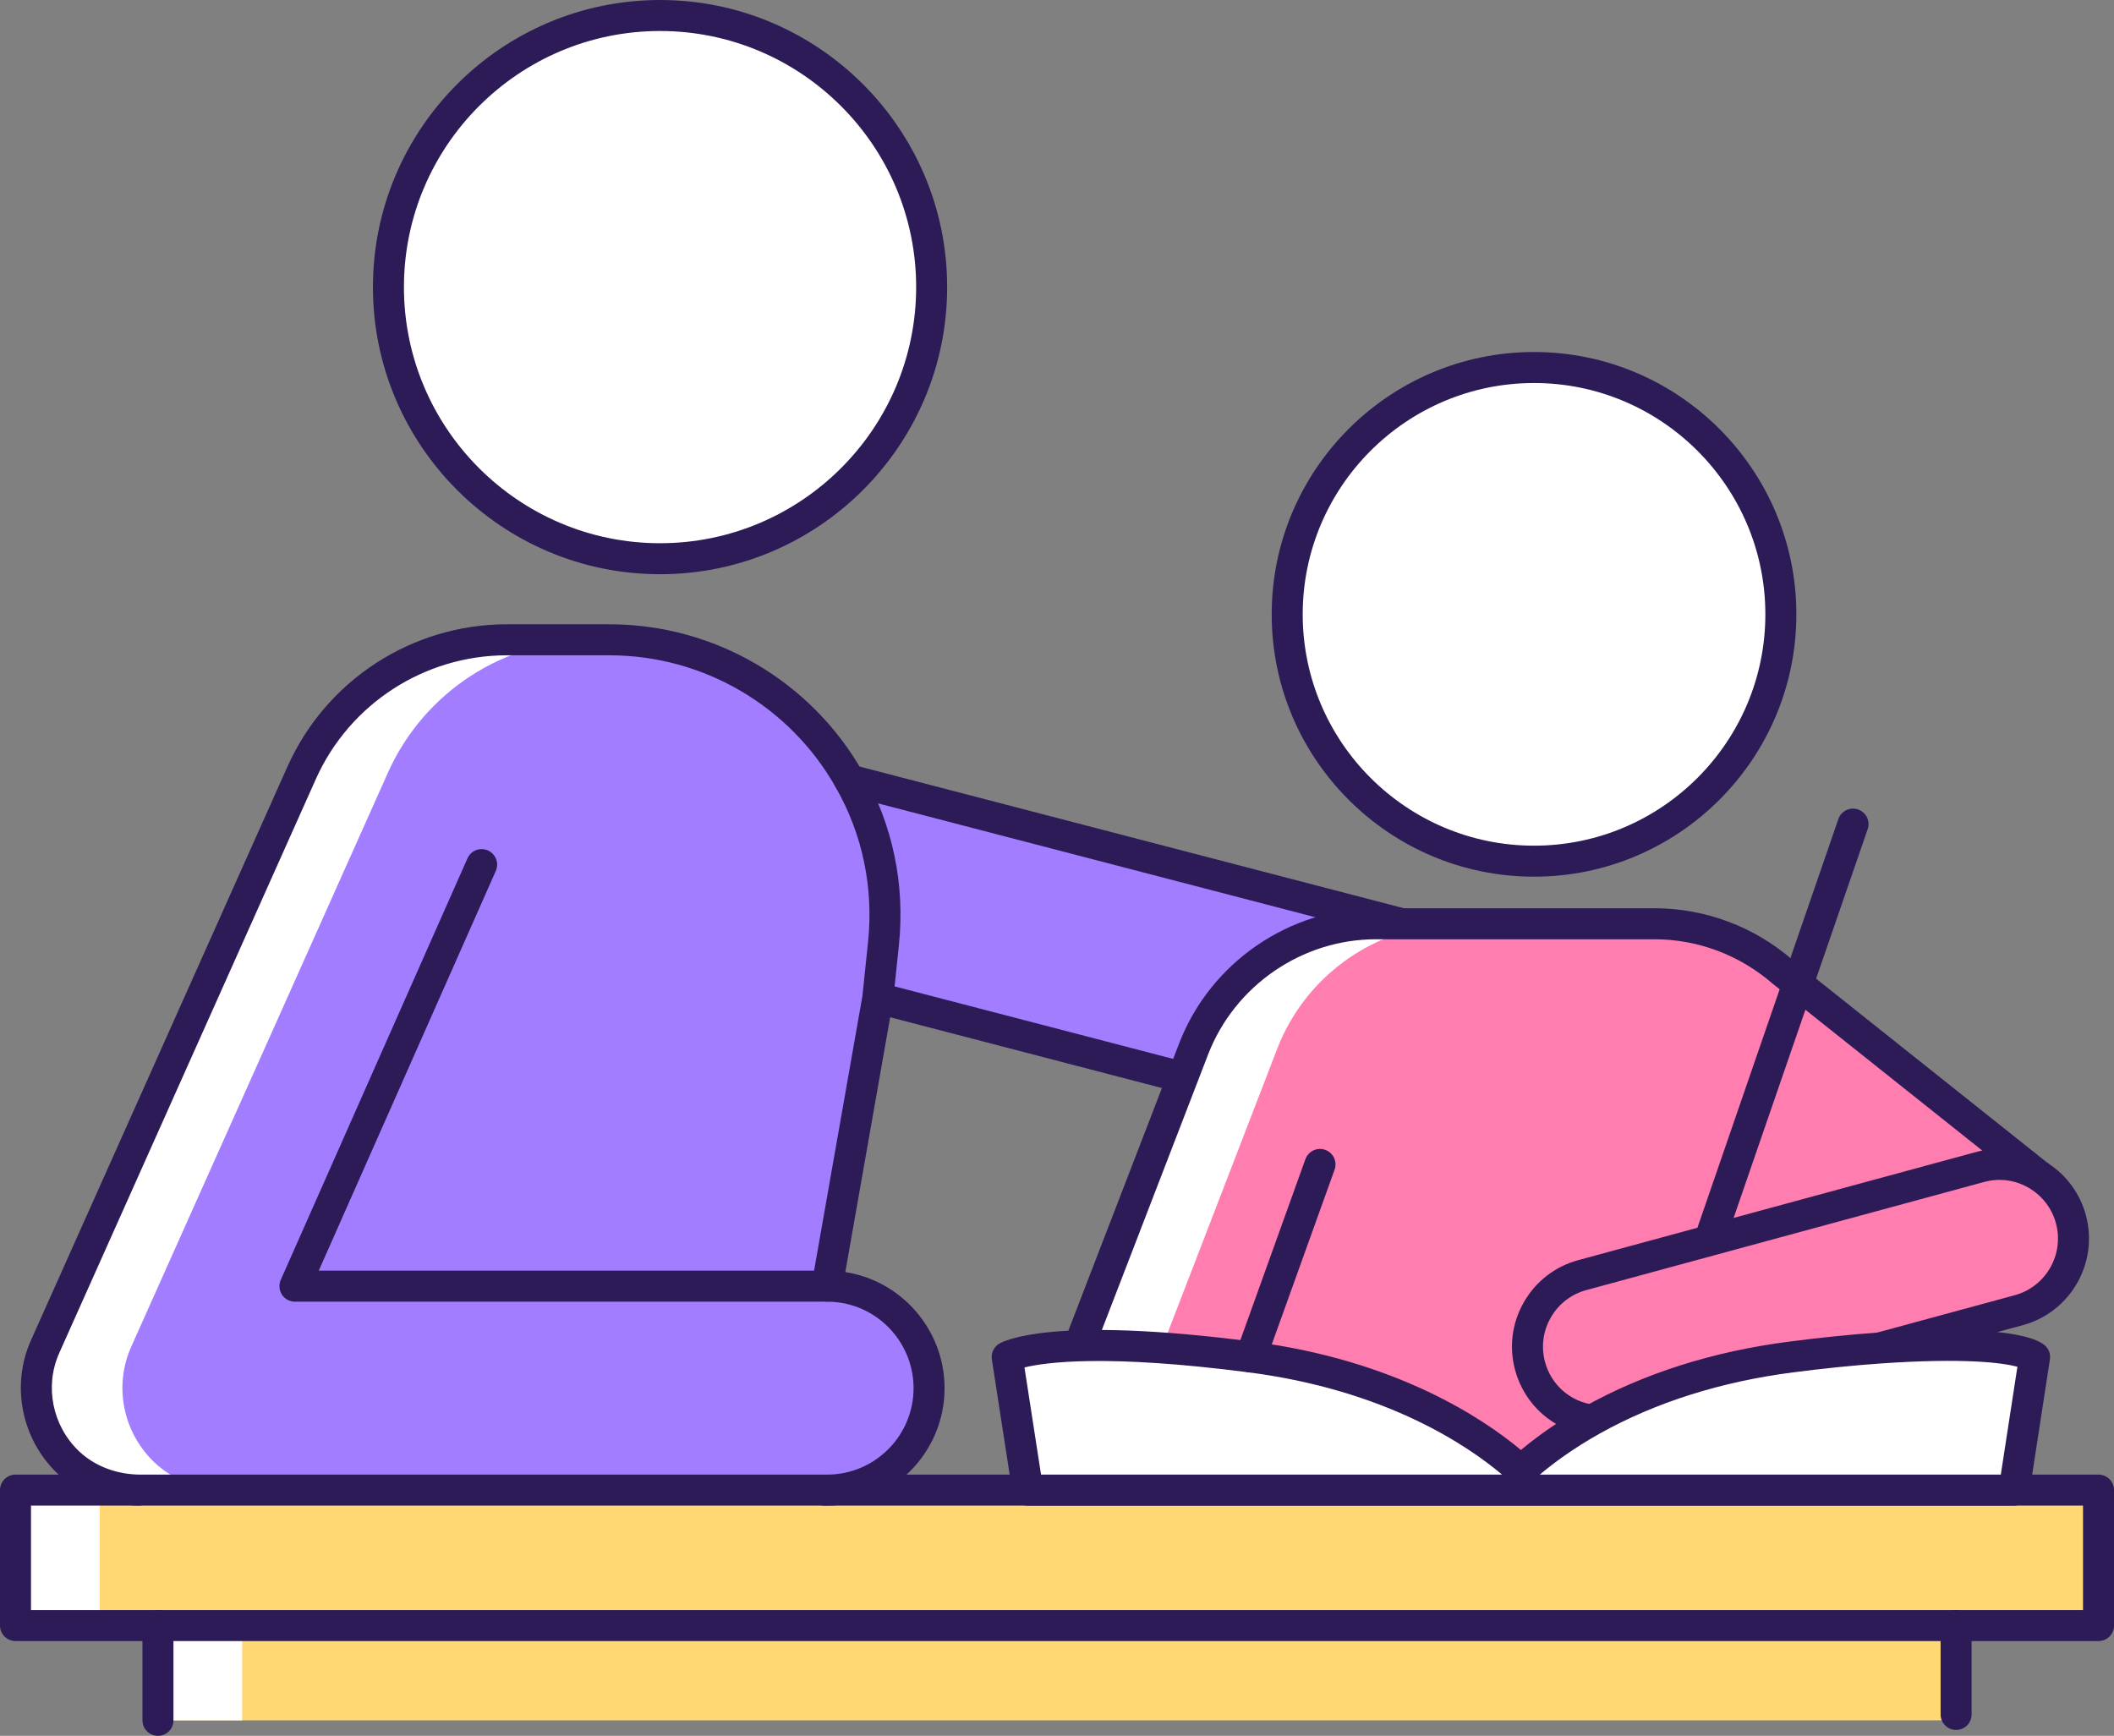 <?xml version="1.0" encoding="UTF-8"?><svg xmlns="http://www.w3.org/2000/svg" xmlns:xlink="http://www.w3.org/1999/xlink" height="2936.5" preserveAspectRatio="xMidYMid meet" version="1.0" viewBox="0.0 0.0 3576.2 2936.5" width="3576.2" zoomAndPan="magnify"><rect x="0.0" y="0.0" width="3576.2" height="2936.5" fill="#808080" stroke="none"/><defs><clipPath id="a"><path d="M 0 2494 L 3576.238 2494 L 3576.238 2777 L 0 2777 Z M 0 2494"/></clipPath><clipPath id="b"><path d="M 240 2723 L 294 2723 L 294 2936.5 L 240 2936.5 Z M 240 2723"/></clipPath></defs><g><g id="change1_1"><path d="M 446.52 2681.188 L 267.156 2681.188 L 267.156 2910.281 L 3309.078 2910.281 L 3309.078 2681.188 L 446.52 2681.188" fill="#ffd773"/></g><g id="change1_2"><path d="M 234 2520.84 L 26.223 2520.84 L 26.223 2749.93 L 3550.008 2749.93 L 3550.008 2520.84 L 234 2520.84" fill="#ffd773"/></g><g id="change2_1"><path d="M 409.652 2749.988 L 409.652 2910.309 L 267.168 2910.309 L 267.168 2749.988 L 409.652 2749.988" fill="#fff"/></g><g id="change2_2"><path d="M 26.25 2520.789 L 168.738 2520.789 L 168.738 2749.988 L 26.25 2749.988 L 26.25 2520.789" fill="#fff"/></g><g clip-path="url(#a)" id="change3_1"><path d="M 3550.008 2776.148 L 26.223 2776.148 C 11.742 2776.148 0 2764.41 0 2749.93 L 0 2520.84 C 0 2506.348 11.742 2494.609 26.223 2494.609 L 234.004 2494.609 C 248.484 2494.609 260.227 2506.348 260.227 2520.84 C 260.227 2535.32 248.484 2547.059 234.004 2547.059 L 52.449 2547.059 L 52.449 2723.699 L 3523.789 2723.699 L 3523.789 2547.059 L 1394.742 2547.059 C 1380.262 2547.059 1368.512 2535.32 1368.512 2520.84 C 1368.512 2506.348 1380.262 2494.609 1394.742 2494.609 L 3550.008 2494.609 C 3564.508 2494.609 3576.246 2506.348 3576.246 2520.84 L 3576.246 2749.93 C 3576.246 2764.41 3564.508 2776.148 3550.008 2776.148" fill="#2c1b57"/></g><g clip-path="url(#b)" id="change3_2"><path d="M 267.215 2936.5 C 252.73 2936.5 240.988 2924.762 240.988 2910.281 L 240.988 2749.961 C 240.988 2735.48 252.73 2723.73 267.215 2723.73 C 281.695 2723.73 293.438 2735.48 293.438 2749.961 L 293.438 2910.281 C 293.438 2924.762 281.695 2936.5 267.215 2936.5" fill="#2c1b57"/></g><g id="change3_3"><path d="M 3309.074 2926.539 C 3294.586 2926.539 3282.863 2914.801 3282.863 2900.309 L 3282.863 2749.961 C 3282.863 2735.48 3294.586 2723.73 3309.074 2723.73 C 3323.562 2723.73 3335.305 2735.48 3335.305 2749.961 L 3335.305 2900.309 C 3335.305 2914.801 3323.562 2926.539 3309.074 2926.539" fill="#2c1b57"/></g><g id="change2_3"><path d="M 1576.066 485.703 C 1576.066 739.469 1370.344 945.168 1116.582 945.168 C 862.82 945.168 657.102 739.469 657.102 485.703 C 657.102 231.938 862.82 26.215 1116.582 26.215 C 1370.344 26.215 1576.066 231.938 1576.066 485.703" fill="#fff"/></g><g id="change4_1"><path d="M 2000.621 1822.609 L 1484.945 1688.359 L 1436.801 1319.32 L 2371.699 1562.73 L 2000.621 1822.609" fill="#a27dff"/></g><g id="change3_4"><path d="M 2371.699 1588.965 C 2369.52 1588.965 2367.293 1588.695 2365.086 1588.113 L 1430.188 1344.711 C 1416.164 1341.059 1407.766 1326.742 1411.414 1312.719 C 1415.066 1298.699 1429.375 1290.289 1443.406 1293.957 L 2378.297 1537.355 C 2392.316 1541.004 2400.715 1555.324 2397.074 1569.344 C 2393.996 1581.145 2383.363 1588.965 2371.699 1588.965" fill="#2c1b57"/></g><g id="change3_5"><path d="M 2000.629 1848.844 C 1998.438 1848.844 1996.223 1848.562 1994.008 1847.992 L 1478.34 1713.746 C 1464.32 1710.094 1455.914 1695.773 1459.562 1681.758 C 1463.211 1667.75 1477.531 1659.32 1491.551 1662.98 L 2007.219 1797.234 C 2021.238 1800.883 2029.645 1815.203 2025.996 1829.223 C 2022.918 1841.023 2012.285 1848.844 2000.629 1848.844" fill="#2c1b57"/></g><g id="change4_2"><path d="M 1436.801 1319.312 C 1357.449 1178.633 1206.727 1082.344 1031.234 1082.344 L 857.297 1082.344 C 707.363 1082.344 571.543 1170.477 510.379 1307.242 L 76.098 2278.527 C 47.086 2343.926 61.199 2421.879 115.152 2473.629 C 148.086 2504.996 192.941 2520.836 238.426 2520.836 L 1399.16 2520.836 C 1494.371 2520.836 1571.688 2443.676 1571.688 2348.316 C 1571.688 2265.035 1512.402 2195.246 1433.66 2179.246 C 1422.535 2177.059 1410.922 2175.797 1399.16 2175.797 L 498.93 2175.797 L 814.797 1462.66 L 1436.801 1319.312" fill="#a27dff"/></g><g id="change3_6"><path d="M 1116.578 52.449 C 877.684 52.449 683.324 246.816 683.324 485.715 C 683.324 724.598 877.684 918.965 1116.578 918.965 C 1355.477 918.965 1549.836 724.598 1549.836 485.715 C 1549.836 246.816 1355.477 52.449 1116.578 52.449 Z M 1116.578 971.41 C 848.762 971.41 630.875 753.531 630.875 485.715 C 630.875 217.883 848.762 0.008 1116.578 0.008 C 1384.398 0.008 1602.285 217.883 1602.285 485.715 C 1602.285 753.531 1384.398 971.41 1116.578 971.41" fill="#2c1b57"/></g><g id="change4_3"><path d="M 1399.16 2175.797 L 1484.953 1688.355 L 1494.531 1596.445 C 1505.031 1496.07 1482.918 1400.246 1436.801 1319.312 C 1357.449 1178.633 1206.727 1082.344 1031.234 1082.344 L 857.297 1082.344 C 707.363 1082.344 571.543 1170.477 510.379 1307.242 L 76.098 2278.527 C 47.086 2343.926 61.199 2421.879 115.152 2473.629 C 148.086 2504.996 192.941 2520.836 238.426 2520.836 L 1399.16 2520.836 C 1494.371 2520.836 1571.688 2443.676 1571.688 2348.316 C 1571.688 2265.035 1512.402 2195.246 1433.66 2179.246 C 1422.535 2177.059 1410.922 2175.797 1399.16 2175.797 L 498.93 2175.797 L 1399.16 2175.797" fill="#a27dff"/></g><g id="change2_4"><path d="M 1003.027 1082.293 C 853.195 1082.293 717.352 1170.406 656.164 1307.301 L 221.883 2278.48 C 192.863 2343.863 207.027 2421.84 260.875 2473.59 C 293.914 2505.062 338.672 2520.789 384.125 2520.789 L 238.492 2520.789 C 192.863 2520.789 148.105 2505.062 115.062 2473.59 C 61.215 2421.84 47.055 2343.863 76.078 2278.48 L 510.352 1307.301 C 571.543 1170.406 707.387 1082.293 857.215 1082.293 L 1003.027 1082.293" fill="#fff"/></g><g id="change3_7"><path d="M 1399.191 2202.031 C 1397.676 2202.031 1396.152 2201.898 1394.625 2201.629 C 1380.348 2199.121 1370.816 2185.52 1373.332 2171.258 L 1458.965 1684.719 L 1468.434 1593.734 C 1478.031 1502.031 1459.219 1411.641 1414.016 1332.305 C 1406.844 1319.715 1411.227 1303.707 1423.809 1296.543 C 1436.391 1289.367 1452.418 1293.754 1459.582 1306.336 C 1510.246 1395.262 1531.348 1496.523 1520.605 1599.18 L 1511.035 1691.066 C 1510.977 1691.691 1510.883 1692.301 1510.781 1692.895 L 1424.992 2180.348 C 1422.746 2193.07 1411.684 2202.031 1399.191 2202.031" fill="#2c1b57"/></g><g id="change3_8"><path d="M 1399.168 2547.059 L 238.426 2547.059 C 184.133 2547.059 133.926 2527.73 97.066 2492.617 C 36.352 2434.379 18.32 2344.09 52.129 2267.887 L 486.434 1296.539 C 551.758 1150.48 697.328 1056.117 857.297 1056.117 L 1031.223 1056.117 C 1208.383 1056.117 1372.543 1152.039 1459.641 1306.438 C 1466.758 1319.047 1462.305 1335.047 1449.695 1342.164 C 1437.074 1349.281 1421.086 1344.816 1413.969 1332.211 C 1336.145 1194.262 1189.488 1108.57 1031.223 1108.57 L 857.297 1108.57 C 717.977 1108.57 591.199 1190.754 534.316 1317.949 L 100.043 2289.23 C 75.191 2345.238 88.547 2411.77 133.305 2454.707 C 160.301 2480.418 197.656 2494.609 238.426 2494.609 L 1399.168 2494.609 C 1479.828 2494.609 1545.457 2428.988 1545.457 2348.316 C 1545.457 2279.02 1496.242 2218.727 1428.445 2204.949 C 1418.652 2203.02 1408.754 2202.027 1399.168 2202.027 L 498.93 2202.027 C 490.059 2202.027 481.785 2197.539 476.945 2190.098 C 472.109 2182.668 471.359 2173.289 474.949 2165.18 L 790.812 1452.047 C 796.684 1438.793 812.18 1432.828 825.414 1438.688 C 838.656 1444.559 844.637 1460.051 838.773 1473.285 L 539.227 2149.578 L 1399.168 2149.578 C 1412.156 2149.578 1425.457 2150.898 1438.746 2153.52 C 1531.035 2172.27 1597.898 2254.188 1597.898 2348.316 C 1597.898 2457.91 1508.75 2547.059 1399.168 2547.059" fill="#2c1b57"/></g><g id="change2_5"><path d="M 3012.633 1039.281 C 3012.633 1269.898 2825.684 1456.84 2595.078 1456.84 C 2364.453 1456.84 2177.504 1269.898 2177.504 1039.281 C 2177.504 808.676 2364.453 621.727 2595.078 621.727 C 2825.684 621.727 3012.633 808.676 3012.633 1039.281" fill="#fff"/></g><g id="change3_9"><path d="M 2595.074 647.941 C 2379.297 647.941 2203.75 823.504 2203.75 1039.285 C 2203.75 1255.066 2379.297 1430.617 2595.074 1430.617 C 2810.852 1430.617 2986.414 1255.066 2986.414 1039.285 C 2986.414 823.504 2810.852 647.941 2595.074 647.941 Z M 2595.074 1483.066 C 2350.379 1483.066 2151.289 1283.984 2151.289 1039.285 C 2151.289 794.57 2350.379 595.5 2595.074 595.5 C 2839.785 595.5 3038.859 794.57 3038.859 1039.285 C 3038.859 1283.984 2839.785 1483.066 2595.074 1483.066" fill="#2c1b57"/></g><g id="change5_1"><path d="M 3449.145 1989.172 L 3015.188 1643.66 C 2955.113 1591.434 2878.258 1562.734 2798.758 1562.734 L 2327.477 1562.734 C 2191.012 1562.734 2068.527 1646.801 2019.289 1774.301 L 2000.617 1822.613 L 1825.746 2276.18 L 2570.27 2502.949 L 3365.285 2224.691 L 3449.145 1989.172" fill="#ff7daf"/></g><g id="change2_6"><path d="M 2635.938 2479.879 L 2570.203 2502.961 L 1825.766 2276.199 L 2000.598 1822.52 L 2019.305 1774.27 C 2068.613 1646.82 2191 1562.719 2327.535 1562.719 L 2468.789 1562.719 C 2332.434 1562.719 2209.887 1646.82 2160.578 1774.27 L 2142.031 1822.52 L 1967.039 2276.199 L 2635.938 2479.879" fill="#fff"/></g><g id="change3_10"><path d="M 1825.754 2302.41 C 1822.613 2302.41 1819.426 2301.84 1816.324 2300.648 C 1802.816 2295.426 1796.082 2280.258 1801.285 2266.738 L 1994.836 1764.848 C 2047.574 1628.266 2181.25 1536.504 2327.484 1536.504 L 2798.75 1536.504 C 2884.629 1536.504 2967.605 1567.527 3032.398 1623.867 L 3465.488 1968.648 C 3476.82 1977.668 3478.695 1994.168 3469.668 2005.5 C 3460.664 2016.828 3444.168 2018.699 3432.832 2009.68 L 2998.871 1664.18 C 2942.742 1615.41 2871.973 1588.957 2798.75 1588.957 L 2327.484 1588.957 C 2202.762 1588.957 2088.754 1667.238 2043.754 1783.746 L 1850.223 2285.609 C 1846.215 2296.02 1836.273 2302.41 1825.754 2302.41" fill="#2c1b57"/></g><g id="change3_11"><path d="M 2891.754 2124.871 C 2888.918 2124.871 2886.027 2124.41 2883.211 2123.43 C 2869.508 2118.711 2862.246 2103.781 2866.965 2090.09 L 3109.91 1385.582 C 3114.625 1371.891 3129.574 1364.621 3143.238 1369.344 C 3156.926 1374.062 3164.203 1388.992 3159.488 1402.684 L 2916.543 2107.191 C 2912.797 2118.051 2902.645 2124.871 2891.754 2124.871" fill="#2c1b57"/></g><g id="change5_2"><path d="M 3179.547 2280.41 L 3415.117 2216.418 C 3482.09 2198.23 3521.453 2129.379 3503.262 2062.41 C 3494.793 2031.039 3475.023 2005.641 3449.617 1989.48 C 3449.469 1989.32 3449.316 1989.32 3449.145 1989.168 C 3420.453 1971.129 3384.699 1964.699 3349.418 1974.27 L 3038.234 2058.797 L 2891.762 2098.637 L 2676.586 2157.141 C 2609.762 2175.332 2570.25 2244.34 2588.441 2311.152 C 2602.094 2361.34 2644.266 2396.148 2693.047 2402.43 L 3179.547 2280.41" fill="#ff7daf"/></g><g id="change3_12"><path d="M 2693.098 2428.66 C 2691.965 2428.66 2690.832 2428.582 2689.723 2428.438 C 2628.926 2420.617 2579.242 2377.277 2563.145 2318.027 C 2552.492 2278.969 2557.742 2238.066 2577.891 2202.879 C 2598.02 2167.707 2630.625 2142.469 2669.703 2131.828 L 3342.539 1948.957 C 3383.359 1937.887 3427.293 1944.457 3463.125 1966.957 C 3463.363 1967.117 3463.605 1967.27 3463.844 1967.43 C 3463.887 1967.469 3463.93 1967.5 3463.973 1967.531 C 3495.797 1987.859 3518.734 2019.117 3528.582 2055.57 C 3550.516 2136.277 3502.703 2219.801 3422 2241.73 L 3186.422 2305.719 C 3172.527 2309.5 3158.062 2301.27 3154.25 2287.277 C 3150.461 2273.309 3158.695 2258.898 3172.68 2255.098 L 3408.254 2191.109 C 3461.035 2176.77 3492.312 2122.117 3477.957 2069.277 C 3471.512 2045.359 3456.438 2024.891 3435.547 2011.609 C 3435.352 2011.48 3435.133 2011.34 3434.918 2011.199 C 3411.195 1996.391 3383.27 1992.258 3356.281 1999.578 L 2683.469 2182.438 C 2657.918 2189.398 2636.574 2205.918 2623.395 2228.938 C 2610.215 2251.957 2606.797 2278.711 2613.746 2304.262 C 2624.266 2342.988 2656.723 2371.309 2696.41 2376.418 C 2710.762 2378.27 2720.914 2391.41 2719.062 2405.77 C 2717.363 2419 2706.082 2428.66 2693.098 2428.66" fill="#2c1b57"/></g><g id="change2_7"><path d="M 1725.371 2520.84 L 1690.551 2295.617 C 1690.551 2295.617 1762.312 2251.551 2102.652 2295.617 C 2358.453 2328.719 2503.527 2436.301 2559.668 2487.75 C 2583.352 2466.098 2622.875 2434.418 2679.797 2402.43 C 2757.895 2358.828 2868.645 2314.762 3016.684 2295.617 C 3072.195 2288.41 3121.918 2283.551 3166.301 2280.41 C 3394.191 2264.73 3428.625 2295.617 3428.625 2295.617 L 3393.957 2520.84 L 1725.371 2520.84" fill="#fff"/></g><g id="change3_13"><path d="M 1761.102 2494.609 L 2541.02 2494.609 C 2481.875 2444.719 2343.961 2351.57 2112.531 2321.629 C 1871.879 2290.469 1769.102 2304.469 1733.059 2313.281 Z M 2604.848 2494.609 L 3384.719 2494.609 L 3412.793 2312.082 C 3388.383 2305.738 3325.938 2296.633 3181.363 2306.57 C 3134.559 2309.879 3084.738 2314.949 3033.316 2321.629 C 2910.941 2337.441 2800.758 2372.332 2705.836 2425.328 C 2661.035 2450.508 2627.621 2475.359 2604.848 2494.609 Z M 3407.215 2547.059 L 1738.617 2547.059 C 1725.68 2547.059 1714.668 2537.629 1712.699 2524.852 L 1677.879 2299.629 C 1676.27 2289.191 1681.07 2278.801 1690.078 2273.277 C 1698.23 2268.27 1779.559 2225.629 2119.258 2269.621 C 2361.199 2300.91 2508.137 2398.84 2572.922 2452.941 C 2597.676 2432.219 2633.219 2405.969 2680.211 2379.57 C 2781.051 2323.27 2897.574 2286.289 3026.57 2269.621 C 3078.992 2262.801 3129.836 2257.629 3177.699 2254.25 C 3393.402 2239.41 3446.547 2264.59 3459.383 2276.098 C 3465.98 2282.02 3469.129 2290.859 3467.789 2299.609 L 3433.141 2524.828 C 3431.16 2537.621 3420.156 2547.059 3407.215 2547.059" fill="#2c1b57"/></g><g id="change3_14"><path d="M 2115.895 2321.852 C 2112.949 2321.852 2109.953 2321.352 2107.023 2320.301 C 2093.391 2315.402 2086.312 2300.379 2091.215 2286.75 L 2208.328 1961 C 2213.238 1947.371 2228.273 1940.301 2241.891 1945.199 C 2255.52 1950.102 2262.586 1965.121 2257.688 1978.75 L 2140.574 2304.5 C 2136.73 2315.191 2126.637 2321.852 2115.895 2321.852" fill="#2c1b57"/></g></g></svg>